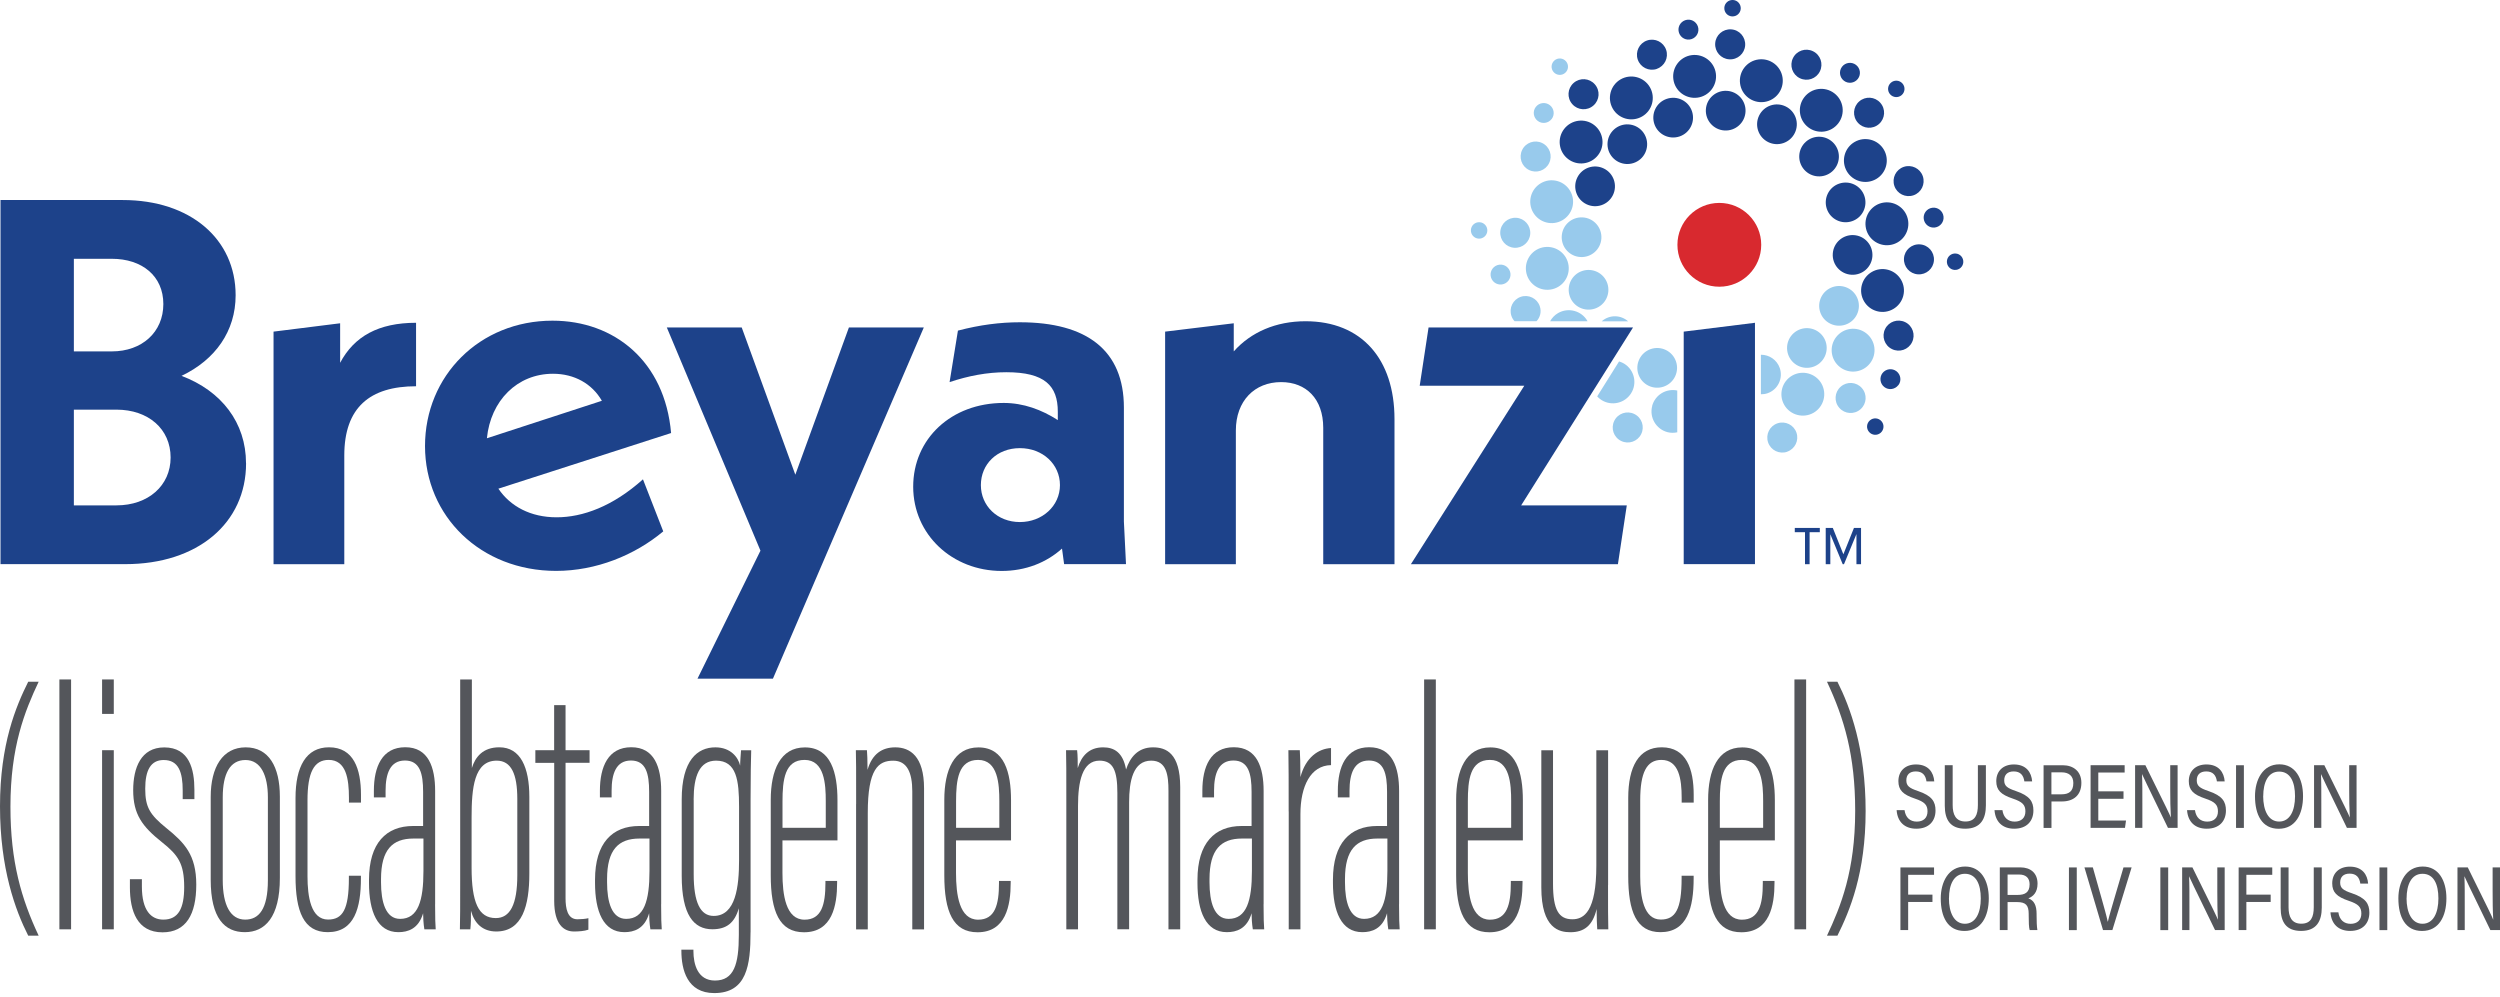 <svg width="163" height="65" viewBox="0 0 163 65" fill="none" xmlns="http://www.w3.org/2000/svg">
<g clip-path="url(#clip0_3559_62741)">
<path d="M99.18 32.954H106.066L105.488 36.785H91.991L99.384 25.15H92.565L93.142 21.352H106.473L99.18 32.95V32.954Z" fill="#1D428A"/>
<path d="M109.778 21.622L114.424 21.045V36.782H109.778V21.622Z" fill="#1D428A"/>
<path d="M16.044 30.203C16.044 34.105 12.89 36.782 8.174 36.782H0.033V13.042H8.003C12.412 13.042 15.363 15.585 15.363 19.25C15.363 21.589 14.041 23.455 11.835 24.506C14.444 25.491 16.04 27.56 16.04 30.203H16.044ZM4.816 16.873V22.911H7.293C9.258 22.911 10.65 21.656 10.65 19.823C10.65 17.991 9.258 16.873 7.293 16.873H4.816V16.873ZM11.124 29.829C11.124 27.964 9.665 26.709 7.596 26.709H4.816V32.95H7.596C9.665 32.95 11.124 31.662 11.124 29.829V29.829Z" fill="#1D428A"/>
<path d="M27.127 21.045V25.184C24.11 25.184 22.448 26.576 22.448 29.696V36.785H17.835V21.622L22.177 21.078V23.655C23.092 21.926 24.687 21.045 27.13 21.045H27.127Z" fill="#1D428A"/>
<path d="M41.922 31.255L43.244 34.646C41.378 36.204 38.868 37.222 36.258 37.222C31.343 37.222 27.711 33.661 27.711 29.082C27.711 24.503 31.272 20.908 36.022 20.908C40.057 20.908 43.348 23.555 43.755 28.234L32.494 31.862C33.275 33.017 34.596 33.728 36.292 33.728C37.987 33.728 39.957 33.017 41.922 31.251V31.255ZM31.746 28.575L39.242 26.131C38.598 25.013 37.443 24.369 36.055 24.369C33.715 24.369 31.987 26.131 31.746 28.575Z" fill="#1D428A"/>
<path d="M60.232 21.352L50.396 44.248H45.477L49.582 35.904L43.477 21.352H48.36L51.855 30.951L55.349 21.352H60.232V21.352Z" fill="#1D428A"/>
<path d="M69.38 36.785L69.243 35.767C68.225 36.682 66.87 37.226 65.308 37.226C62.087 37.226 59.54 34.853 59.54 31.732C59.54 28.612 62.017 26.272 65.441 26.272C66.729 26.272 67.917 26.713 68.969 27.39V26.846C68.969 25.15 68.121 24.269 65.611 24.269C64.356 24.269 63.135 24.506 61.913 24.913L62.457 21.556C63.882 21.182 65.204 21.012 66.492 21.012C70.868 21.012 73.278 22.844 73.278 26.576V34.002L73.415 36.782H69.38V36.785ZM69.109 31.629C69.109 30.274 67.991 29.219 66.496 29.219C65 29.219 63.953 30.27 63.953 31.629C63.953 32.987 65.037 34.038 66.496 34.038C67.954 34.038 69.109 32.987 69.109 31.629Z" fill="#1D428A"/>
<path d="M90.921 27.323V36.785H86.275V27.897C86.275 25.998 85.157 24.913 83.529 24.913C81.8 24.913 80.578 26.135 80.578 28.067V36.785H75.966V21.622L80.441 21.078V22.911C81.559 21.656 83.188 20.945 85.121 20.945C88.785 20.945 90.921 23.422 90.921 27.323V27.323Z" fill="#1D428A"/>
<path d="M116.042 23.999C115.857 23.459 115.35 23.125 114.81 23.129V25.706C114.95 25.706 115.095 25.691 115.235 25.643C115.913 25.413 116.272 24.677 116.042 23.999Z" fill="#98CAEC"/>
<path d="M100.394 19.964C100.22 19.453 99.665 19.179 99.154 19.353C98.644 19.527 98.37 20.082 98.544 20.597C98.588 20.73 98.658 20.845 98.747 20.941H100.183C100.42 20.69 100.517 20.32 100.394 19.968V19.964Z" fill="#98CAEC"/>
<path d="M104.314 26.009C104.925 26.479 105.803 26.361 106.273 25.75C106.743 25.139 106.628 24.262 106.014 23.792C105.873 23.684 105.721 23.614 105.562 23.566L104.137 25.843C104.192 25.902 104.248 25.961 104.314 26.009Z" fill="#98CAEC"/>
<path d="M103.497 20.923C103.112 20.256 102.257 20.027 101.587 20.412C101.361 20.542 101.187 20.73 101.068 20.945H103.504C103.504 20.945 103.497 20.934 103.493 20.923H103.497Z" fill="#98CAEC"/>
<path d="M107.725 26.465C107.525 27.209 107.969 27.975 108.713 28.175C108.931 28.234 109.15 28.23 109.357 28.186V25.461C108.635 25.31 107.917 25.743 107.721 26.461L107.725 26.465Z" fill="#98CAEC"/>
<path d="M104.441 20.941C104.441 20.941 104.433 20.949 104.43 20.953H106.158C105.677 20.523 104.941 20.505 104.441 20.941V20.941Z" fill="#98CAEC"/>
<path fill-rule="evenodd" clip-rule="evenodd" d="M118.662 23.659C119.198 23.185 119.25 22.37 118.78 21.834C118.306 21.297 117.492 21.245 116.955 21.715C116.418 22.189 116.367 23.003 116.837 23.544C117.311 24.081 118.125 24.132 118.662 23.662V23.659Z" fill="#98CAEC"/>
<path fill-rule="evenodd" clip-rule="evenodd" d="M102.348 19.313C102.577 19.99 103.314 20.349 103.991 20.12C104.669 19.89 105.028 19.153 104.798 18.476C104.569 17.799 103.832 17.439 103.155 17.669C102.477 17.898 102.118 18.635 102.348 19.313Z" fill="#98CAEC"/>
<path fill-rule="evenodd" clip-rule="evenodd" d="M121.068 20.512C121.383 19.872 121.12 19.094 120.476 18.779C119.835 18.465 119.058 18.728 118.743 19.372C118.429 20.012 118.691 20.79 119.336 21.104C119.976 21.419 120.753 21.156 121.068 20.512Z" fill="#98CAEC"/>
<path fill-rule="evenodd" clip-rule="evenodd" d="M107.479 25.147C108.119 25.461 108.897 25.198 109.212 24.554C109.526 23.914 109.263 23.137 108.619 22.822C107.979 22.507 107.201 22.77 106.887 23.414C106.572 24.055 106.835 24.832 107.479 25.147Z" fill="#98CAEC"/>
<path fill-rule="evenodd" clip-rule="evenodd" d="M101.826 15.385C101.781 16.099 102.322 16.714 103.036 16.758C103.751 16.803 104.365 16.262 104.41 15.548C104.454 14.833 103.914 14.219 103.199 14.174C102.485 14.13 101.87 14.67 101.826 15.385Z" fill="#98CAEC"/>
<path fill-rule="evenodd" clip-rule="evenodd" d="M121.305 26.683C121.713 26.328 121.753 25.709 121.394 25.302C121.039 24.895 120.421 24.854 120.014 25.213C119.606 25.569 119.566 26.187 119.925 26.594C120.28 27.001 120.898 27.042 121.305 26.683Z" fill="#98CAEC"/>
<path fill-rule="evenodd" clip-rule="evenodd" d="M116.519 29.452C117.03 29.278 117.304 28.723 117.13 28.212C116.956 27.701 116.401 27.427 115.89 27.601C115.379 27.775 115.105 28.33 115.279 28.845C115.453 29.356 116.008 29.63 116.523 29.456L116.519 29.452Z" fill="#98CAEC"/>
<path fill-rule="evenodd" clip-rule="evenodd" d="M101.001 10.639C101.242 10.154 101.042 9.566 100.557 9.329C100.072 9.088 99.483 9.288 99.246 9.773C99.006 10.258 99.206 10.846 99.691 11.083C100.176 11.324 100.764 11.124 101.001 10.639Z" fill="#98CAEC"/>
<path fill-rule="evenodd" clip-rule="evenodd" d="M105.695 28.749C106.18 28.989 106.768 28.789 107.005 28.304C107.246 27.819 107.046 27.231 106.561 26.994C106.076 26.753 105.487 26.953 105.25 27.438C105.01 27.923 105.21 28.512 105.695 28.749Z" fill="#98CAEC"/>
<path fill-rule="evenodd" clip-rule="evenodd" d="M97.817 15.115C97.784 15.655 98.191 16.122 98.732 16.155C99.272 16.188 99.739 15.781 99.772 15.241C99.805 14.7 99.398 14.234 98.858 14.2C98.317 14.167 97.851 14.574 97.817 15.115Z" fill="#98CAEC"/>
<path fill-rule="evenodd" clip-rule="evenodd" d="M101.167 7.763C101.386 7.478 101.33 7.071 101.045 6.852C100.76 6.634 100.353 6.689 100.135 6.971C99.916 7.252 99.972 7.663 100.257 7.881C100.542 8.1 100.949 8.044 101.167 7.759V7.763Z" fill="#98CAEC"/>
<path fill-rule="evenodd" clip-rule="evenodd" d="M97.191 17.987C97.24 18.343 97.565 18.594 97.921 18.546C98.276 18.498 98.528 18.172 98.48 17.817C98.432 17.462 98.106 17.21 97.75 17.258C97.395 17.306 97.143 17.632 97.191 17.987Z" fill="#98CAEC"/>
<path fill-rule="evenodd" clip-rule="evenodd" d="M121.93 23.681C122.401 23.07 122.286 22.193 121.671 21.723C121.057 21.252 120.183 21.371 119.713 21.982C119.243 22.592 119.358 23.47 119.972 23.94C120.583 24.41 121.46 24.295 121.93 23.681Z" fill="#98CAEC"/>
<path fill-rule="evenodd" clip-rule="evenodd" d="M118.244 26.913C118.911 26.527 119.14 25.672 118.755 25.002C118.37 24.336 117.515 24.107 116.845 24.491C116.179 24.877 115.949 25.732 116.334 26.402C116.719 27.068 117.574 27.297 118.244 26.913Z" fill="#98CAEC"/>
<path fill-rule="evenodd" clip-rule="evenodd" d="M102.518 13.512C102.718 12.768 102.274 12.001 101.53 11.802C100.786 11.602 100.019 12.046 99.819 12.79C99.62 13.534 100.064 14.3 100.808 14.5C101.552 14.7 102.318 14.256 102.518 13.512V13.512Z" fill="#98CAEC"/>
<path fill-rule="evenodd" clip-rule="evenodd" d="M99.498 17.68C99.598 18.446 100.302 18.983 101.068 18.883C101.834 18.783 102.371 18.08 102.271 17.314C102.171 16.547 101.468 16.011 100.701 16.11C99.935 16.21 99.398 16.914 99.498 17.68Z" fill="#98CAEC"/>
<path fill-rule="evenodd" clip-rule="evenodd" d="M102.052 4.749C102.274 4.553 102.296 4.216 102.1 3.994C101.904 3.772 101.567 3.75 101.345 3.946C101.123 4.142 101.101 4.479 101.297 4.701C101.493 4.923 101.83 4.946 102.052 4.749Z" fill="#98CAEC"/>
<path fill-rule="evenodd" clip-rule="evenodd" d="M95.903 14.989C95.885 15.285 96.107 15.54 96.403 15.559C96.699 15.577 96.955 15.355 96.973 15.059C96.992 14.763 96.77 14.508 96.474 14.489C96.177 14.47 95.922 14.693 95.903 14.989Z" fill="#98CAEC"/>
<path d="M112.1 18.694C113.609 18.694 114.832 17.471 114.832 15.962C114.832 14.454 113.609 13.23 112.1 13.23C110.591 13.23 109.368 14.454 109.368 15.962C109.368 17.471 110.591 18.694 112.1 18.694Z" fill="#D8292F"/>
<path d="M124.175 52.814C124.241 53.314 124.545 53.569 124.974 53.569C125.404 53.569 125.674 53.329 125.674 52.903C125.674 52.477 125.481 52.281 124.856 52.07C124.071 51.807 123.775 51.515 123.775 50.93C123.775 50.26 124.234 49.842 124.922 49.842C125.729 49.842 126.074 50.36 126.114 50.949H125.607C125.552 50.553 125.352 50.297 124.911 50.297C124.5 50.297 124.293 50.519 124.293 50.878C124.293 51.237 124.482 51.385 125.059 51.578C125.97 51.885 126.196 52.274 126.196 52.844C126.196 53.521 125.778 54.032 124.945 54.032C124.175 54.032 123.712 53.577 123.66 52.822H124.171L124.175 52.814Z" fill="#54565B"/>
<path d="M127.314 49.894V52.492C127.314 53.103 127.511 53.562 128.144 53.562C128.777 53.562 128.958 53.125 128.958 52.489V49.89H129.48V52.507C129.48 53.366 129.158 54.032 128.132 54.032C127.17 54.032 126.8 53.466 126.8 52.533V49.89H127.318L127.314 49.894Z" fill="#54565B"/>
<path d="M130.557 52.814C130.623 53.314 130.927 53.569 131.356 53.569C131.786 53.569 132.056 53.329 132.056 52.903C132.056 52.477 131.863 52.281 131.238 52.07C130.453 51.807 130.157 51.515 130.157 50.93C130.157 50.26 130.616 49.842 131.304 49.842C132.111 49.842 132.456 50.36 132.496 50.949H131.989C131.934 50.553 131.734 50.297 131.293 50.297C130.882 50.297 130.675 50.519 130.675 50.878C130.675 51.237 130.864 51.385 131.441 51.578C132.352 51.885 132.578 52.274 132.578 52.844C132.578 53.521 132.159 54.032 131.327 54.032C130.557 54.032 130.094 53.577 130.042 52.822H130.553L130.557 52.814Z" fill="#54565B"/>
<path d="M133.237 49.894H134.496C135.181 49.894 135.706 50.29 135.706 51.041C135.706 51.852 135.188 52.255 134.437 52.255H133.756V53.98H133.241V49.894H133.237ZM133.752 51.789H134.411C134.874 51.789 135.181 51.611 135.181 51.052C135.181 50.575 134.87 50.356 134.418 50.356H133.752V51.785V51.789Z" fill="#54565B"/>
<path d="M138.453 52.081H136.809V53.499H138.616L138.549 53.977H136.306V49.89H138.527V50.371H136.809V51.593H138.453V52.078V52.081Z" fill="#54565B"/>
<path d="M139.208 53.977V49.89H139.878C141.273 52.711 141.466 53.107 141.533 53.288H141.54C141.507 52.755 141.499 52.096 141.499 51.43V49.89H141.98V53.977H141.351C139.859 50.912 139.737 50.641 139.663 50.475H139.659C139.685 51 139.682 51.689 139.682 52.422V53.977H139.204H139.208Z" fill="#54565B"/>
<path d="M143.11 52.814C143.177 53.314 143.48 53.569 143.91 53.569C144.339 53.569 144.61 53.329 144.61 52.903C144.61 52.477 144.417 52.281 143.791 52.07C143.007 51.807 142.71 51.515 142.71 50.93C142.71 50.26 143.169 49.842 143.858 49.842C144.665 49.842 145.009 50.36 145.05 50.949H144.543C144.487 50.553 144.287 50.297 143.847 50.297C143.436 50.297 143.229 50.519 143.229 50.878C143.229 51.237 143.418 51.385 143.995 51.578C144.906 51.885 145.131 52.274 145.131 52.844C145.131 53.521 144.713 54.032 143.88 54.032C143.11 54.032 142.648 53.577 142.596 52.822H143.107L143.11 52.814Z" fill="#54565B"/>
<path d="M146.301 49.894V53.98H145.79V49.894H146.301Z" fill="#54565B"/>
<path d="M150.158 51.911C150.158 53.085 149.662 54.036 148.57 54.036C147.478 54.036 147.026 53.122 147.026 51.911C147.026 50.852 147.526 49.834 148.614 49.834C149.647 49.834 150.158 50.745 150.158 51.911ZM147.559 51.904C147.559 52.837 147.896 53.566 148.6 53.566C149.303 53.566 149.636 52.855 149.636 51.915C149.636 50.974 149.325 50.308 148.6 50.308C147.874 50.308 147.563 51.023 147.563 51.904H147.559Z" fill="#54565B"/>
<path d="M150.876 53.977V49.89H151.546C152.941 52.711 153.134 53.107 153.201 53.288H153.208C153.175 52.755 153.167 52.096 153.167 51.43V49.89H153.648V53.977H153.019C151.527 50.912 151.405 50.641 151.331 50.475H151.327C151.353 51 151.35 51.689 151.35 52.422V53.977H150.872H150.876Z" fill="#54565B"/>
<path d="M123.908 56.557H126.1V57.038H124.412V58.33H125.996V58.808H124.412V60.64H123.908V56.553V56.557Z" fill="#54565B"/>
<path d="M129.669 58.574C129.669 59.748 129.173 60.699 128.081 60.699C126.989 60.699 126.537 59.785 126.537 58.574C126.537 57.516 127.037 56.498 128.125 56.498C129.158 56.498 129.669 57.408 129.669 58.574ZM127.07 58.567C127.07 59.5 127.407 60.229 128.11 60.229C128.814 60.229 129.147 59.518 129.147 58.578C129.147 57.638 128.836 56.971 128.11 56.971C127.385 56.971 127.074 57.686 127.074 58.567H127.07Z" fill="#54565B"/>
<path d="M130.894 58.815V60.64H130.387V56.553H131.727C132.386 56.553 132.848 56.916 132.848 57.616C132.848 58.2 132.541 58.463 132.249 58.571C132.63 58.711 132.786 59.045 132.786 59.592V59.674C132.786 60.048 132.797 60.403 132.837 60.64H132.334C132.282 60.474 132.271 60.114 132.271 59.674V59.589C132.271 59.03 132.09 58.815 131.508 58.815H130.894V58.815ZM130.894 58.349H131.549C132.004 58.349 132.33 58.204 132.33 57.656C132.33 57.231 132.071 57.02 131.656 57.02H130.894V58.349Z" fill="#54565B"/>
<path d="M135.405 56.557V60.644H134.895V56.557H135.405Z" fill="#54565B"/>
<path d="M137.116 60.64L135.905 56.553H136.453L137.012 58.534C137.171 59.096 137.345 59.715 137.423 60.089H137.434C137.508 59.752 137.704 59.104 137.867 58.541L138.452 56.553H138.982L137.727 60.64H137.112H137.116Z" fill="#54565B"/>
<path d="M141.366 56.557V60.644H140.855V56.557H141.366Z" fill="#54565B"/>
<path d="M142.276 60.64V56.553H142.946C144.342 59.374 144.534 59.77 144.601 59.952H144.608C144.575 59.419 144.568 58.76 144.568 58.093V56.553H145.049V60.64H144.42C142.924 57.575 142.806 57.305 142.731 57.138H142.728C142.754 57.664 142.75 58.352 142.75 59.085V60.64H142.272H142.276Z" fill="#54565B"/>
<path d="M145.96 56.557H148.151V57.038H146.463V58.33H148.048V58.808H146.463V60.64H145.96V56.553V56.557Z" fill="#54565B"/>
<path d="M149.214 56.557V59.156C149.214 59.766 149.41 60.225 150.043 60.225C150.676 60.225 150.857 59.789 150.857 59.152V56.553H151.379V59.17C151.379 60.029 151.057 60.696 150.032 60.696C149.069 60.696 148.699 60.129 148.699 59.196V56.553H149.217L149.214 56.557Z" fill="#54565B"/>
<path d="M152.461 59.478C152.527 59.977 152.831 60.233 153.26 60.233C153.69 60.233 153.96 59.992 153.96 59.566C153.96 59.141 153.768 58.945 153.142 58.734C152.357 58.471 152.061 58.178 152.061 57.593C152.061 56.923 152.52 56.505 153.209 56.505C154.016 56.505 154.36 57.023 154.401 57.612H153.893C153.838 57.216 153.638 56.96 153.198 56.96C152.787 56.96 152.579 57.182 152.579 57.542C152.579 57.901 152.768 58.049 153.346 58.241C154.256 58.548 154.482 58.937 154.482 59.507C154.482 60.185 154.064 60.696 153.231 60.696C152.461 60.696 151.998 60.24 151.946 59.485H152.457L152.461 59.478Z" fill="#54565B"/>
<path d="M155.651 56.557V60.644H155.141V56.557H155.651Z" fill="#54565B"/>
<path d="M159.506 58.574C159.506 59.748 159.01 60.699 157.918 60.699C156.826 60.699 156.374 59.785 156.374 58.574C156.374 57.516 156.874 56.498 157.962 56.498C158.995 56.498 159.506 57.408 159.506 58.574ZM156.907 58.567C156.907 59.5 157.244 60.229 157.947 60.229C158.651 60.229 158.984 59.518 158.984 58.578C158.984 57.638 158.673 56.971 157.947 56.971C157.222 56.971 156.911 57.686 156.911 58.567H156.907Z" fill="#54565B"/>
<path d="M160.227 60.64V56.553H160.897C162.293 59.374 162.485 59.77 162.552 59.952H162.56C162.526 59.419 162.519 58.76 162.519 58.093V56.553H163V60.64H162.371C160.879 57.575 160.757 57.305 160.683 57.138H160.679C160.705 57.664 160.701 58.352 160.701 59.085V60.64H160.224H160.227Z" fill="#54565B"/>
<path d="M2.521 44.448C1.618 46.366 0.681 48.672 0.681 52.596C0.681 56.198 1.392 58.604 2.521 61.007H1.84C1.003 59.352 0 56.638 0 52.574C0 48.509 1.04 46.059 1.84 44.448H2.521V44.448Z" fill="#54565B"/>
<path d="M3.872 60.592V44.3H4.635V60.592H3.872Z" fill="#54565B"/>
<path d="M6.656 48.913H7.419V60.592H6.656V48.913ZM6.656 44.3H7.419V46.547H6.656V44.3Z" fill="#54565B"/>
<path d="M9.251 57.312V57.804C9.251 59.374 9.858 59.959 10.65 59.959C11.635 59.959 12.009 59.218 12.009 57.834C12.009 56.309 11.616 55.75 10.558 54.91C9.262 53.88 8.684 53.085 8.684 51.519C8.684 50.06 9.192 48.731 10.709 48.731C12.346 48.731 12.675 50.153 12.675 51.5V52.104H11.912V51.541C11.912 50.36 11.653 49.553 10.672 49.553C9.825 49.553 9.469 50.223 9.469 51.426C9.469 52.629 9.765 53.114 10.857 53.999C12.024 54.943 12.797 55.735 12.797 57.675C12.797 59.615 12.135 60.788 10.595 60.788C8.947 60.788 8.47 59.404 8.47 57.86V57.323H9.255L9.251 57.312Z" fill="#54565B"/>
<path d="M18.247 51.941V57.245C18.247 59.815 17.27 60.777 15.963 60.777C14.656 60.777 13.738 59.881 13.738 57.36V51.959C13.738 50.008 14.523 48.727 16.022 48.727C17.522 48.727 18.247 49.99 18.247 51.941V51.941ZM14.523 51.981V57.386C14.523 59.004 15.015 59.959 15.985 59.959C16.878 59.959 17.466 59.285 17.466 57.386V51.985C17.466 50.571 17.014 49.553 16.004 49.553C14.993 49.553 14.523 50.456 14.523 51.985V51.981Z" fill="#54565B"/>
<path d="M23.532 57.101V57.264C23.532 59.185 23.114 60.777 21.37 60.777C19.801 60.777 19.268 59.433 19.268 57.12V52.029C19.268 49.979 19.96 48.724 21.452 48.724C23.062 48.724 23.536 50.142 23.536 51.819V52.329H22.751V52.022C22.751 50.793 22.573 49.546 21.43 49.546C20.463 49.546 20.049 50.379 20.049 52.181V57.134C20.049 58.456 20.267 59.955 21.389 59.955C22.336 59.955 22.747 59.304 22.747 57.271V57.097H23.532V57.101Z" fill="#54565B"/>
<path d="M28.368 58.963C28.368 59.826 28.386 60.355 28.408 60.592H27.668C27.609 60.244 27.587 59.778 27.587 59.544C27.287 60.566 26.594 60.777 25.973 60.777C24.595 60.777 24.059 59.415 24.059 57.571V57.36C24.059 54.965 25.184 53.855 26.939 53.855H27.587V51.63C27.587 50.423 27.372 49.586 26.402 49.586C25.432 49.586 25.14 50.445 25.14 51.556V51.992H24.377V51.556C24.377 49.99 24.914 48.72 26.424 48.72C27.934 48.72 28.371 50.027 28.371 51.574V58.956L28.368 58.963ZM27.605 54.673H26.957C25.595 54.673 24.843 55.391 24.843 57.316V57.527C24.843 58.8 25.14 59.911 26.087 59.911C27.268 59.911 27.609 58.711 27.609 56.783V54.676L27.605 54.673Z" fill="#54565B"/>
<path d="M30.004 44.3H30.766V50.075C30.989 49.349 31.488 48.724 32.558 48.724C33.935 48.724 34.513 50.034 34.513 51.956V56.957C34.513 59.048 34.057 60.733 32.358 60.733C31.462 60.733 30.926 60.196 30.707 59.381C30.707 59.892 30.707 60.196 30.666 60.592H29.985C30.004 60.074 30.004 59.022 30.004 57.419V44.3V44.3ZM33.728 57.079V52.078C33.728 50.478 33.336 49.594 32.384 49.594C30.907 49.594 30.748 51.393 30.748 53.292V56.575C30.748 58.841 31.203 59.859 32.325 59.859C33.254 59.859 33.728 58.978 33.728 57.075V57.079Z" fill="#54565B"/>
<path d="M34.901 48.913H36.13V45.973H36.874V48.913H38.44V49.734H36.874V58.567C36.874 59.218 36.993 59.937 37.648 59.937C37.848 59.937 38.185 59.914 38.363 59.866V60.614C38.103 60.71 37.722 60.733 37.422 60.733C36.752 60.733 36.134 60.266 36.134 58.737V49.738H34.905V48.916L34.901 48.913Z" fill="#54565B"/>
<path d="M43.105 58.963C43.105 59.826 43.123 60.355 43.146 60.592H42.405C42.346 60.244 42.324 59.778 42.324 59.544C42.024 60.566 41.332 60.777 40.71 60.777C39.333 60.777 38.796 59.415 38.796 57.571V57.36C38.796 54.965 39.921 53.855 41.676 53.855H42.324V51.63C42.324 50.423 42.109 49.586 41.139 49.586C40.169 49.586 39.877 50.445 39.877 51.556V51.992H39.114V51.556C39.114 49.99 39.651 48.72 41.161 48.72C42.672 48.72 43.109 50.027 43.109 51.574V58.956L43.105 58.963ZM42.342 54.673H41.694C40.332 54.673 39.581 55.391 39.581 57.316V57.527C39.581 58.8 39.877 59.911 40.825 59.911C42.005 59.911 42.346 58.711 42.346 56.783V54.676L42.342 54.673Z" fill="#54565B"/>
<path d="M48.935 60.784C48.935 62.92 48.698 64.749 46.569 64.749C44.803 64.749 44.426 63.224 44.426 61.987V61.917H45.211V62.01C45.211 62.861 45.484 63.931 46.614 63.931C47.857 63.931 48.172 62.865 48.172 60.958V59.218C47.894 60.17 47.376 60.588 46.443 60.588C45.236 60.588 44.448 59.659 44.448 57.105V52.118C44.448 49.572 45.47 48.727 46.643 48.727C47.639 48.727 48.135 49.379 48.257 49.919C48.257 49.616 48.298 49.216 48.316 48.916H48.979C48.961 49.479 48.938 50.619 48.938 52.155V60.784H48.935ZM45.229 52.144V57.008C45.229 58.837 45.662 59.718 46.532 59.718C47.972 59.718 48.187 57.804 48.187 56.083V52.603C48.187 50.893 48.028 49.594 46.688 49.594C45.603 49.594 45.225 50.608 45.225 52.141L45.229 52.144Z" fill="#54565B"/>
<path d="M51.016 54.791V56.909C51.016 58.345 51.234 59.963 52.456 59.963C53.562 59.963 53.818 58.985 53.818 57.575V57.438H54.58V57.553C54.58 59.041 54.266 60.784 52.419 60.784C50.823 60.784 50.253 59.441 50.253 57.06V52.155C50.253 50.201 50.886 48.731 52.478 48.731C54.181 48.731 54.603 50.39 54.603 52.178V54.795H51.016V54.791ZM53.84 53.973V52.233C53.84 51.137 53.759 49.546 52.459 49.546C51.16 49.546 51.019 50.86 51.019 52.255V53.973H53.844H53.84Z" fill="#54565B"/>
<path d="M55.82 52.418C55.82 50.105 55.82 49.542 55.802 48.913H56.524C56.542 49.168 56.564 49.523 56.564 50.193C56.864 49.15 57.516 48.727 58.374 48.727C59.337 48.727 60.248 49.316 60.248 51.4V60.596H59.481V51.593C59.481 50.382 59.145 49.597 58.238 49.597C57.268 49.597 56.579 50.13 56.579 52.999V60.596H55.817V52.422L55.82 52.418Z" fill="#54565B"/>
<path d="M62.332 54.791V56.909C62.332 58.345 62.55 59.963 63.772 59.963C64.879 59.963 65.134 58.985 65.134 57.575V57.438H65.897V57.553C65.897 59.041 65.582 60.784 63.735 60.784C62.139 60.784 61.569 59.441 61.569 57.06V52.155C61.569 50.201 62.202 48.731 63.794 48.731C65.497 48.731 65.919 50.39 65.919 52.178V54.795H62.332V54.791ZM65.156 53.973V52.233C65.156 51.137 65.075 49.546 63.776 49.546C62.476 49.546 62.336 50.86 62.336 52.255V53.973H65.16H65.156Z" fill="#54565B"/>
<path d="M69.524 52.255C69.524 50.353 69.524 49.52 69.506 48.913H70.228C70.268 49.238 70.268 49.705 70.268 50.079C70.509 49.286 71.009 48.727 71.923 48.727C72.641 48.727 73.219 49.057 73.419 50.171C73.678 49.379 74.196 48.727 75.173 48.727C76.036 48.727 76.95 49.109 76.95 51.326V60.592H76.184V51.563C76.184 50.541 76.062 49.594 75.059 49.594C73.874 49.594 73.619 50.934 73.619 52.303V60.588H72.852V51.7C72.852 50.238 72.575 49.594 71.686 49.594C70.561 49.594 70.287 50.978 70.287 52.533V60.592H69.524V52.255V52.255Z" fill="#54565B"/>
<path d="M82.384 58.963C82.384 59.826 82.403 60.355 82.425 60.592H81.684C81.625 60.244 81.603 59.778 81.603 59.544C81.303 60.566 80.611 60.777 79.989 60.777C78.612 60.777 78.075 59.415 78.075 57.571V57.36C78.075 54.965 79.201 53.855 80.955 53.855H81.603V51.63C81.603 50.423 81.388 49.586 80.418 49.586C79.449 49.586 79.156 50.445 79.156 51.556V51.992H78.394V51.556C78.394 49.99 78.93 48.72 80.441 48.72C81.951 48.72 82.388 50.027 82.388 51.574V58.956L82.384 58.963ZM81.622 54.673H80.974C79.612 54.673 78.86 55.391 78.86 57.316V57.527C78.86 58.8 79.156 59.911 80.104 59.911C81.285 59.911 81.625 58.711 81.625 56.783V54.676L81.622 54.673Z" fill="#54565B"/>
<path d="M84.021 52.907C84.021 51.082 84.021 49.786 84.003 48.913H84.747C84.766 49.305 84.788 49.716 84.788 50.667C85.128 49.375 85.965 48.816 86.783 48.772V49.886C85.454 49.908 84.788 51.263 84.788 53.077V60.592H84.025V52.907H84.021Z" fill="#54565B"/>
<path d="M91.217 58.963C91.217 59.826 91.236 60.355 91.258 60.592H90.517C90.458 60.244 90.436 59.778 90.436 59.544C90.136 60.566 89.444 60.777 88.822 60.777C87.445 60.777 86.908 59.415 86.908 57.571V57.36C86.908 54.965 88.034 53.855 89.788 53.855H90.436V51.63C90.436 50.423 90.221 49.586 89.251 49.586C88.282 49.586 87.989 50.445 87.989 51.556V51.992H87.227V51.556C87.227 49.99 87.763 48.72 89.274 48.72C90.784 48.72 91.221 50.027 91.221 51.574V58.956L91.217 58.963ZM90.455 54.673H89.807C88.445 54.673 87.693 55.391 87.693 57.316V57.527C87.693 58.8 87.989 59.911 88.937 59.911C90.118 59.911 90.458 58.711 90.458 56.783V54.676L90.455 54.673Z" fill="#54565B"/>
<path d="M92.853 60.592V44.3H93.616V60.592H92.853Z" fill="#54565B"/>
<path d="M95.704 54.791V56.909C95.704 58.345 95.922 59.963 97.144 59.963C98.251 59.963 98.506 58.985 98.506 57.575V57.438H99.269V57.553C99.269 59.041 98.954 60.784 97.107 60.784C95.511 60.784 94.941 59.441 94.941 57.06V52.155C94.941 50.201 95.574 48.731 97.166 48.731C98.869 48.731 99.291 50.39 99.291 52.178V54.795H95.704V54.791ZM98.528 53.973V52.233C98.528 51.137 98.447 49.546 97.144 49.546C95.841 49.546 95.704 50.86 95.704 52.255V53.973H98.528Z" fill="#54565B"/>
<path d="M104.844 57.708C104.844 59.004 104.844 60.1 104.862 60.592H104.14C104.122 60.403 104.1 59.774 104.1 59.267C103.841 60.362 103.278 60.781 102.386 60.781C101.682 60.781 100.494 60.562 100.494 57.86V48.916H101.257V57.619C101.257 59.333 101.634 59.937 102.523 59.937C103.278 59.937 104.081 59.422 104.081 56.442V48.916H104.848V57.708H104.844Z" fill="#54565B"/>
<path d="M110.426 57.101V57.264C110.426 59.185 110.007 60.777 108.264 60.777C106.694 60.777 106.161 59.433 106.161 57.12V52.029C106.161 49.979 106.853 48.724 108.345 48.724C109.956 48.724 110.429 50.142 110.429 51.819V52.329H109.645V52.022C109.645 50.793 109.467 49.546 108.323 49.546C107.357 49.546 106.942 50.379 106.942 52.181V57.134C106.942 58.456 107.161 59.955 108.282 59.955C109.23 59.955 109.641 59.304 109.641 57.271V57.097H110.426V57.101Z" fill="#54565B"/>
<path d="M112.133 54.791V56.909C112.133 58.345 112.351 59.963 113.573 59.963C114.68 59.963 114.935 58.985 114.935 57.575V57.438H115.698V57.553C115.698 59.041 115.383 60.784 113.536 60.784C111.94 60.784 111.37 59.441 111.37 57.06V52.155C111.37 50.201 112.003 48.731 113.595 48.731C115.298 48.731 115.72 50.39 115.72 52.178V54.795H112.133V54.791ZM114.957 53.973V52.233C114.957 51.137 114.876 49.546 113.573 49.546C112.27 49.546 112.133 50.86 112.133 52.255V53.973H114.957Z" fill="#54565B"/>
<path d="M116.997 60.592V44.3H117.76V60.592H116.997Z" fill="#54565B"/>
<path d="M119.118 61.007C120.021 59.089 120.958 56.783 120.958 52.859C120.958 49.261 120.247 46.851 119.118 44.448H119.799C120.636 46.103 121.639 48.816 121.639 52.881C121.639 56.946 120.599 59.396 119.799 61.007H119.118Z" fill="#54565B"/>
<path fill-rule="evenodd" clip-rule="evenodd" d="M106.955 10.376C107.491 9.902 107.543 9.088 107.073 8.548C106.599 8.011 105.785 7.959 105.248 8.429C104.711 8.903 104.66 9.717 105.13 10.254C105.603 10.791 106.418 10.843 106.958 10.373L106.955 10.376Z" fill="#1D428A"/>
<path fill-rule="evenodd" clip-rule="evenodd" d="M117.632 11.061C118.105 11.598 118.92 11.65 119.457 11.18C119.993 10.706 120.045 9.891 119.575 9.355C119.101 8.818 118.287 8.766 117.75 9.236C117.213 9.71 117.161 10.524 117.632 11.061Z" fill="#1D428A"/>
<path fill-rule="evenodd" clip-rule="evenodd" d="M109.509 8.896C110.186 8.666 110.545 7.929 110.316 7.252C110.086 6.574 109.35 6.215 108.672 6.445C107.995 6.674 107.636 7.411 107.865 8.089C108.095 8.766 108.831 9.125 109.509 8.896Z" fill="#1D428A"/>
<path fill-rule="evenodd" clip-rule="evenodd" d="M119.108 13.615C119.338 14.293 120.075 14.652 120.752 14.422C121.429 14.193 121.788 13.456 121.559 12.779C121.329 12.101 120.593 11.742 119.915 11.972C119.238 12.201 118.879 12.938 119.108 13.615Z" fill="#1D428A"/>
<path fill-rule="evenodd" clip-rule="evenodd" d="M105.163 12.72C105.477 12.079 105.215 11.302 104.57 10.987C103.93 10.672 103.153 10.935 102.838 11.579C102.523 12.22 102.786 12.997 103.43 13.312C104.071 13.627 104.848 13.364 105.163 12.72Z" fill="#1D428A"/>
<path fill-rule="evenodd" clip-rule="evenodd" d="M115.288 9.266C115.928 9.58 116.705 9.318 117.02 8.673C117.335 8.033 117.072 7.256 116.428 6.941C115.787 6.626 115.01 6.889 114.695 7.533C114.381 8.174 114.644 8.951 115.288 9.266Z" fill="#1D428A"/>
<path fill-rule="evenodd" clip-rule="evenodd" d="M112.434 8.507C113.148 8.551 113.763 8.011 113.807 7.296C113.852 6.582 113.311 5.967 112.597 5.923C111.882 5.879 111.268 6.419 111.223 7.133C111.179 7.848 111.719 8.462 112.434 8.507Z" fill="#1D428A"/>
<path fill-rule="evenodd" clip-rule="evenodd" d="M119.497 16.54C119.452 17.254 119.993 17.869 120.707 17.913C121.422 17.958 122.036 17.417 122.081 16.703C122.125 15.988 121.585 15.374 120.87 15.329C120.156 15.285 119.541 15.825 119.497 16.54Z" fill="#1D428A"/>
<path fill-rule="evenodd" clip-rule="evenodd" d="M103.893 6.878C104.301 6.523 104.341 5.904 103.982 5.497C103.627 5.09 103.009 5.049 102.601 5.408C102.194 5.764 102.153 6.382 102.513 6.789C102.868 7.196 103.486 7.237 103.893 6.878V6.878Z" fill="#1D428A"/>
<path fill-rule="evenodd" clip-rule="evenodd" d="M121.129 7.996C121.484 8.403 122.102 8.444 122.51 8.085C122.917 7.729 122.957 7.111 122.598 6.704C122.243 6.297 121.625 6.256 121.218 6.615C120.81 6.971 120.77 7.589 121.129 7.996Z" fill="#1D428A"/>
<path fill-rule="evenodd" clip-rule="evenodd" d="M108.021 4.49C108.532 4.316 108.806 3.761 108.632 3.25C108.458 2.739 107.903 2.465 107.392 2.639C106.881 2.813 106.607 3.369 106.781 3.883C106.955 4.394 107.51 4.668 108.025 4.494L108.021 4.49Z" fill="#1D428A"/>
<path fill-rule="evenodd" clip-rule="evenodd" d="M123.513 12.124C123.687 12.634 124.243 12.908 124.757 12.734C125.268 12.56 125.542 12.005 125.368 11.491C125.194 10.98 124.639 10.706 124.124 10.88C123.613 11.054 123.339 11.609 123.513 12.124Z" fill="#1D428A"/>
<path fill-rule="evenodd" clip-rule="evenodd" d="M124.664 22.315C124.905 21.83 124.705 21.241 124.22 21.004C123.735 20.767 123.147 20.964 122.91 21.448C122.669 21.933 122.869 22.522 123.354 22.759C123.839 23 124.427 22.8 124.664 22.315Z" fill="#1D428A"/>
<path fill-rule="evenodd" clip-rule="evenodd" d="M117.346 5.097C117.831 5.338 118.42 5.138 118.656 4.653C118.897 4.168 118.697 3.58 118.212 3.343C117.727 3.102 117.139 3.302 116.902 3.787C116.661 4.272 116.861 4.861 117.346 5.097Z" fill="#1D428A"/>
<path fill-rule="evenodd" clip-rule="evenodd" d="M112.744 3.868C113.285 3.905 113.751 3.495 113.785 2.954C113.818 2.414 113.411 1.947 112.87 1.914C112.33 1.881 111.863 2.288 111.83 2.828C111.797 3.369 112.204 3.835 112.744 3.868Z" fill="#1D428A"/>
<path fill-rule="evenodd" clip-rule="evenodd" d="M124.139 16.847C124.105 17.388 124.513 17.854 125.053 17.887C125.593 17.921 126.06 17.514 126.093 16.973C126.127 16.433 125.719 15.966 125.179 15.933C124.638 15.896 124.172 16.307 124.139 16.847Z" fill="#1D428A"/>
<path fill-rule="evenodd" clip-rule="evenodd" d="M123.772 25.117C123.991 24.832 123.935 24.425 123.65 24.206C123.365 23.988 122.958 24.044 122.739 24.325C122.521 24.606 122.576 25.017 122.858 25.235C123.139 25.454 123.55 25.398 123.768 25.113L123.772 25.117Z" fill="#1D428A"/>
<path fill-rule="evenodd" clip-rule="evenodd" d="M120.223 5.264C120.508 5.482 120.915 5.427 121.133 5.142C121.352 4.857 121.296 4.45 121.011 4.231C120.726 4.013 120.319 4.068 120.101 4.35C119.882 4.635 119.938 5.042 120.219 5.26L120.223 5.264Z" fill="#1D428A"/>
<path fill-rule="evenodd" clip-rule="evenodd" d="M110.172 2.576C110.527 2.528 110.779 2.203 110.731 1.847C110.683 1.492 110.357 1.24 110.001 1.288C109.646 1.336 109.394 1.662 109.442 2.018C109.491 2.373 109.816 2.625 110.172 2.576Z" fill="#1D428A"/>
<path fill-rule="evenodd" clip-rule="evenodd" d="M125.428 14.274C125.476 14.63 125.802 14.882 126.157 14.833C126.512 14.785 126.764 14.459 126.716 14.104C126.668 13.749 126.342 13.497 125.987 13.545C125.631 13.593 125.38 13.919 125.428 14.274Z" fill="#1D428A"/>
<path fill-rule="evenodd" clip-rule="evenodd" d="M104.197 10.11C104.667 9.499 104.549 8.622 103.938 8.151C103.327 7.681 102.45 7.8 101.98 8.411C101.51 9.021 101.624 9.899 102.239 10.369C102.85 10.839 103.727 10.724 104.197 10.11Z" fill="#1D428A"/>
<path fill-rule="evenodd" clip-rule="evenodd" d="M117.898 8.3C118.509 8.77 119.386 8.655 119.856 8.04C120.326 7.43 120.212 6.552 119.597 6.082C118.983 5.612 118.109 5.727 117.639 6.341C117.169 6.952 117.283 7.829 117.898 8.3Z" fill="#1D428A"/>
<path fill-rule="evenodd" clip-rule="evenodd" d="M107.063 7.596C107.733 7.211 107.959 6.356 107.574 5.686C107.189 5.02 106.333 4.79 105.663 5.175C104.997 5.56 104.768 6.415 105.153 7.085C105.538 7.752 106.393 7.981 107.063 7.596Z" fill="#1D428A"/>
<path fill-rule="evenodd" clip-rule="evenodd" d="M120.411 11.165C120.796 11.831 121.652 12.061 122.322 11.676C122.988 11.291 123.217 10.435 122.832 9.765C122.447 9.099 121.592 8.87 120.922 9.255C120.256 9.64 120.026 10.495 120.411 11.165Z" fill="#1D428A"/>
<path fill-rule="evenodd" clip-rule="evenodd" d="M124.09 19.301C124.29 18.557 123.846 17.791 123.102 17.591C122.358 17.391 121.592 17.835 121.392 18.58C121.192 19.324 121.636 20.09 122.38 20.29C123.124 20.49 123.89 20.046 124.09 19.301Z" fill="#1D428A"/>
<path fill-rule="evenodd" clip-rule="evenodd" d="M110.671 6.367C111.438 6.267 111.974 5.564 111.875 4.798C111.775 4.031 111.071 3.495 110.305 3.594C109.539 3.694 109.002 4.398 109.102 5.164C109.202 5.93 109.905 6.467 110.671 6.367Z" fill="#1D428A"/>
<path fill-rule="evenodd" clip-rule="evenodd" d="M115.022 6.649C115.788 6.549 116.325 5.845 116.225 5.079C116.125 4.313 115.422 3.776 114.656 3.876C113.889 3.976 113.352 4.679 113.452 5.445C113.552 6.212 114.256 6.748 115.022 6.649Z" fill="#1D428A"/>
<path fill-rule="evenodd" clip-rule="evenodd" d="M121.64 14.774C121.74 15.54 122.443 16.077 123.209 15.977C123.976 15.877 124.513 15.174 124.413 14.408C124.313 13.641 123.609 13.105 122.843 13.204C122.077 13.305 121.54 14.008 121.64 14.774Z" fill="#1D428A"/>
<path fill-rule="evenodd" clip-rule="evenodd" d="M122.622 28.215C122.844 28.019 122.866 27.683 122.67 27.46C122.473 27.238 122.137 27.216 121.914 27.412C121.692 27.608 121.67 27.945 121.866 28.167C122.063 28.39 122.399 28.412 122.622 28.215Z" fill="#1D428A"/>
<path fill-rule="evenodd" clip-rule="evenodd" d="M123.236 6.149C123.433 6.371 123.77 6.393 123.992 6.197C124.214 6.001 124.236 5.664 124.04 5.442C123.844 5.22 123.507 5.197 123.285 5.394C123.062 5.59 123.04 5.927 123.236 6.149Z" fill="#1D428A"/>
<path fill-rule="evenodd" clip-rule="evenodd" d="M112.926 1.07C113.222 1.088 113.477 0.866 113.496 0.57C113.514 0.274 113.292 0.019 112.996 -5.85936e-06C112.7 -0.019 112.444 0.204 112.426 0.5C112.407 0.796 112.629 1.051 112.926 1.07Z" fill="#1D428A"/>
<path fill-rule="evenodd" clip-rule="evenodd" d="M126.938 17.029C126.919 17.325 127.141 17.58 127.437 17.599C127.734 17.617 127.989 17.395 128.007 17.099C128.026 16.803 127.804 16.547 127.508 16.529C127.212 16.51 126.956 16.732 126.938 17.029Z" fill="#1D428A"/>
<path d="M117.986 36.785H117.686V34.701H117.02V34.423H118.652V34.701H117.986V36.785ZM121.036 34.831L120.229 36.785H120.144L119.337 34.831V36.785H119.037V34.423H119.5L120.188 36.141L120.877 34.423H121.34V36.785H121.04V34.831H121.036Z" fill="#1D428A"/>
</g>
<defs>
<clipPath id="clip0_3559_62741">
<rect width="163" height="65" fill="white"/>
</clipPath>
</defs>
</svg>
